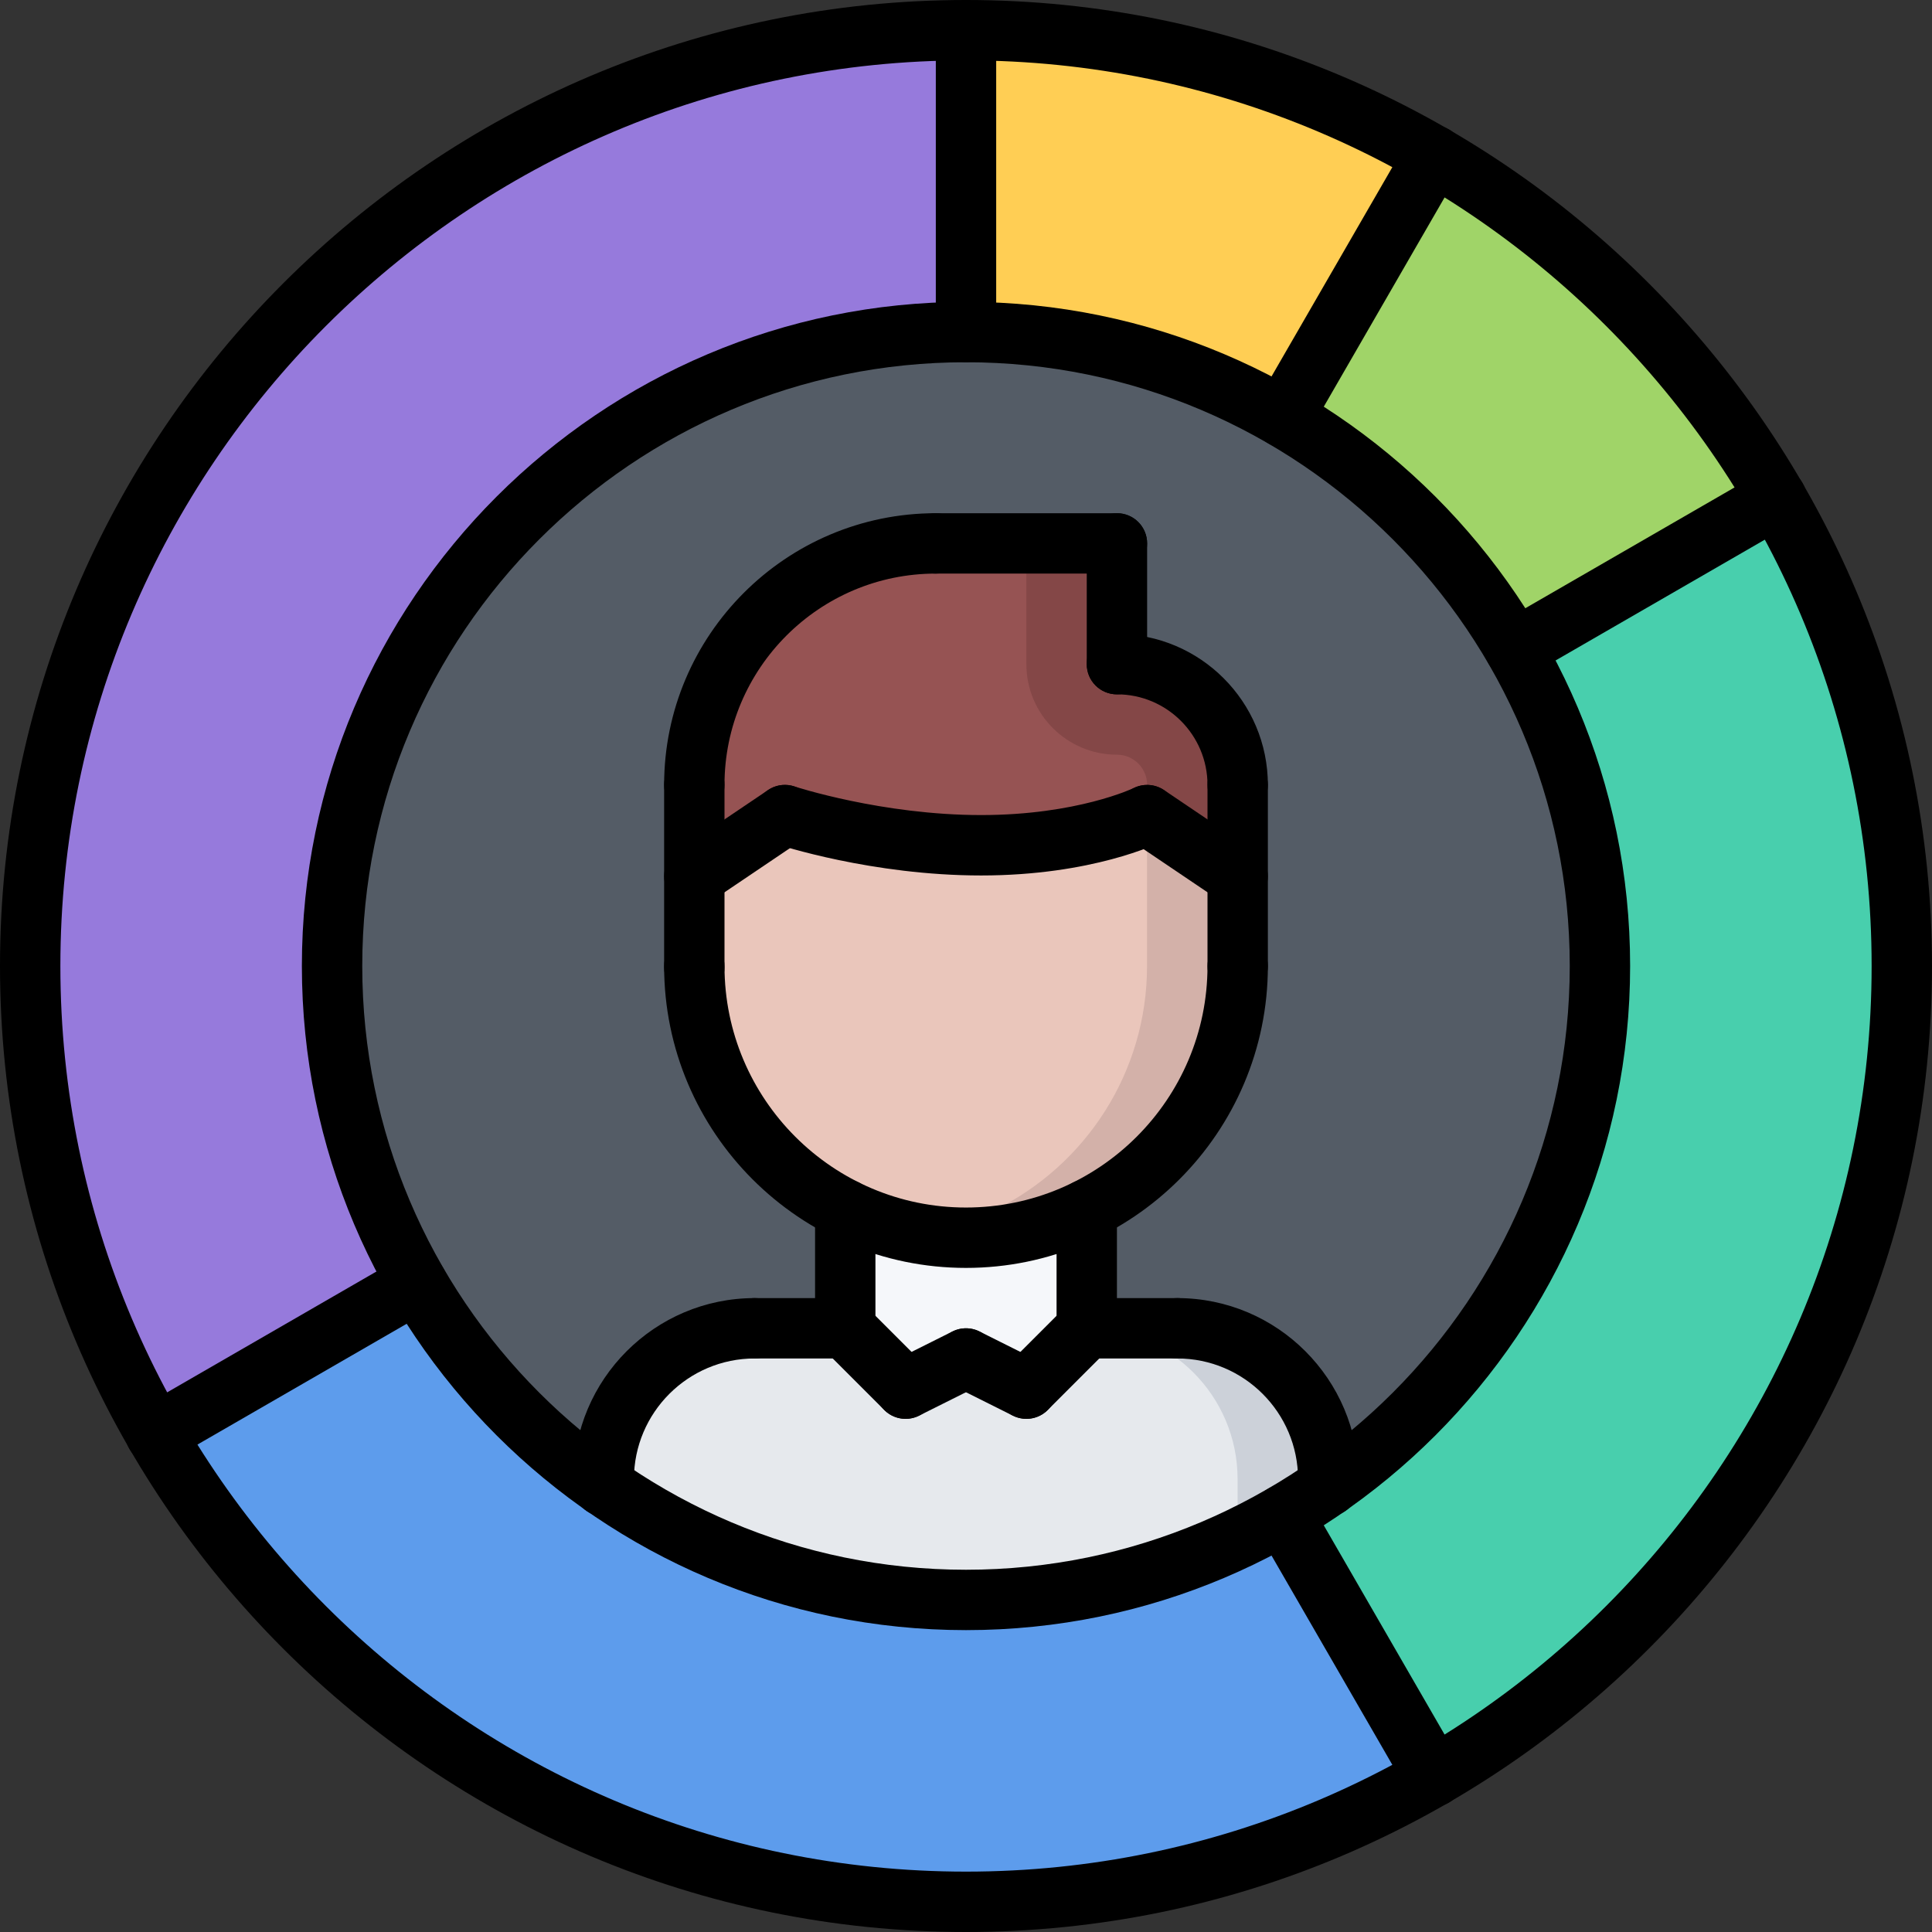<svg id="icons" enable-background="new 0 0 64 64" height="512" viewBox="0 0 64 64" width="512" xmlns="http://www.w3.org/2000/svg"><rect x="0" y="0" width="64" height="64" fill="#333333" stroke="none"/><path d="m32 1v10c-11.59 0-21 9.41-21 21 0 3.83 1.02 7.41 2.81 10.5l-8.659 5c-2.641-4.56-4.151-9.85-4.151-15.5 0-17.12 13.88-31 31-31z" fill="#967adc"/><path d="m47.5 5.15-5 8.659c-3.09-1.789-6.67-2.809-10.5-2.809v-10c5.65 0 10.94 1.51 15.5 4.15z" fill="#ffce54"/><path d="m41 29.03-3-2.03s-2.01 1-5.5 1-6.5-1-6.5-1l-3 2.03v-3.03c0-4.42 3.58-8 8-8h6v4c2.21 0 4 1.79 4 4z" fill="#965353"/><path d="m41 29.03v-3.03c0-2.21-1.79-4-4-4v-4h-3v4c0 1.657 1.343 3 3 3 .552 0 1 .448 1 1v1z" fill="#844747"/><path d="m36 40.07v3.93l-2 2-2-1-2 1-2-2v-3.93-.01c1.2.6 2.57.94 4 .94s2.8-.34 4-.94z" fill="#f5f7fa"/><path d="m41 32c0 3.53-2.04 6.59-5 8.06-1.2.6-2.57.94-4 .94s-2.8-.34-4-.94c-2.95-1.46-4.98-4.5-5-8.01v-.05-2.97l3-2.03s3.01 1 6.5 1 5.5-1 5.5-1l3 2.03z" fill="#eac6bb"/><path d="m38 27-.003.001v4.999c0 3.53-2.04 6.59-5 8.06-.771.386-1.616.649-2.498.8.49.082.989.14 1.501.14 1.43 0 2.8-.34 4-.94 2.96-1.47 5-4.529 5-8.06v-2.97z" fill="#d3b1a9"/><path d="m58.85 16.5c2.64 4.56 4.15 9.85 4.15 15.5 0 11.47-6.23 21.49-15.5 26.85l-5-8.659c.51-.301 1.02-.62 1.5-.96 5.44-3.801 9-10.101 9-17.231 0-3.83-1.02-7.41-2.81-10.5z" fill="#48cfad"/><path d="m34 46 2-2h3c2.76 0 5 2.24 5 5v.23c-.48.34-.99.659-1.5.96-3.09 1.79-6.67 2.81-10.5 2.81-4.46 0-8.6-1.39-12-3.77v-.23c0-2.76 2.23-5 5-5h3l2 2 2-1z" fill="#e6e9ed"/><path d="m39 44h-3c2.758.002 4.997 2.241 4.997 5v1.972c.512-.243 1.016-.499 1.503-.781.51-.301 1.02-.62 1.5-.96v-.231c0-2.76-2.24-5-5-5z" fill="#ccd1d9"/><path d="m42.5 50.19 5 8.659c-4.56 2.641-9.85 4.151-15.5 4.151-11.47 0-21.49-6.23-26.85-15.5l8.659-5c1.551 2.67 3.671 4.97 6.19 6.73 3.401 2.38 7.541 3.77 12.001 3.77 3.83 0 7.41-1.02 10.5-2.81z" fill="#5d9cec"/><path d="m58.85 16.5-8.659 5c-1.851-3.19-4.5-5.84-7.69-7.69l5-8.659c4.709 2.719 8.629 6.639 11.349 11.349z" fill="#a0d468"/><path d="m23 32v.05c.02 3.51 2.05 6.55 5 8.01v.011 3.929h-3c-2.77 0-5 2.24-5 5v.23c-2.52-1.761-4.64-4.061-6.19-6.73-1.79-3.09-2.81-6.67-2.81-10.5 0-11.59 9.41-21 21-21 3.83 0 7.41 1.02 10.5 2.81 3.19 1.851 5.84 4.5 7.69 7.69 1.79 3.09 2.81 6.67 2.81 10.5 0 7.13-3.56 13.43-9 17.23v-.23c0-2.76-2.24-5-5-5h-3v-3.93-.01c2.96-1.47 5-4.529 5-8.06v-2.97-3.03c0-2.21-1.79-4-4-4v-4h-6c-4.42 0-8 3.58-8 8v3.03z" fill="#545c66"/><path d="m20 50.001c-.553 0-1-.447-1-1 0-3.309 2.691-6 6-6 .553 0 1 .447 1 1s-.447 1-1 1c-2.206 0-4 1.794-4 4 0 .553-.447 1-1 1z"/><path d="m28 45.001h-3c-.553 0-1-.447-1-1s.447-1 1-1h3c.553 0 1 .447 1 1s-.447 1-1 1z"/><path d="m20 50.233c-.553 0-1-.447-1-1v-.232c0-.553.447-1 1-1s1 .447 1 1v.232c0 .553-.447 1-1 1z"/><path d="m44 50.001c-.553 0-1-.447-1-1 0-2.206-1.794-4-4-4-.553 0-1-.447-1-1s.447-1 1-1c3.309 0 6 2.691 6 6 0 .553-.447 1-1 1z"/><path d="m39 45.001h-3c-.553 0-1-.447-1-1s.447-1 1-1h3c.553 0 1 .447 1 1s-.447 1-1 1z"/><path d="m44 50.232c-.553 0-1-.447-1-1v-.231c0-.553.447-1 1-1s1 .447 1 1v.231c0 .553-.447 1-1 1z"/><path d="m28 45.001c-.553 0-1-.447-1-1v-3.936c0-.553.447-1 1-1s1 .447 1 1v3.936c0 .553-.447 1-1 1z"/><path d="m36 45.001c-.553 0-1-.447-1-1v-3.936c0-.553.447-1 1-1s1 .447 1 1v3.936c0 .553-.447 1-1 1z"/><path d="m31.999 42.001c-5.514 0-9.999-4.485-9.999-9.998 0-.553.447-1 1-1s1 .447 1 1c0 4.41 3.588 7.998 7.999 7.998 4.412 0 8.001-3.588 8.001-7.998 0-.553.447-1 1-1s1 .447 1 1c0 5.513-4.486 9.998-10.001 9.998z"/><path d="m23 33.052c-.553 0-1-.447-1-1v-6.051c0-.553.447-1 1-1s1 .447 1 1v6.051c0 .552-.447 1-1 1z"/><path d="m41 33.003c-.553 0-1-.447-1-1v-6.002c0-.553.447-1 1-1s1 .447 1 1v6.002c0 .553-.447 1-1 1z"/><path d="m41 27.001c-.553 0-1-.447-1-1 0-1.654-1.346-3-3-3-.553 0-1-.447-1-1s.447-1 1-1c2.757 0 5 2.243 5 5 0 .553-.447 1-1 1z"/><path d="m37 23.001c-.553 0-1-.447-1-1v-4c0-.553.447-1 1-1s1 .447 1 1v4c0 .553-.447 1-1 1z"/><path d="m37 19.001h-6c-.553 0-1-.447-1-1s.447-1 1-1h6c.553 0 1 .447 1 1s-.447 1-1 1z"/><path d="m23 27.001c-.553 0-1-.447-1-1 0-4.963 4.037-9 9-9 .553 0 1 .447 1 1s-.447 1-1 1c-3.859 0-7 3.141-7 7 0 .553-.447 1-1 1z"/><path d="m40.999 30.026c-.192 0-.387-.056-.559-.171l-3-2.025c-.458-.31-.578-.931-.27-1.389.309-.457.93-.578 1.389-.27l3 2.025c.458.31.578.931.27 1.389-.193.287-.509.441-.83.441z"/><path d="m32.5 29.001c-3.612 0-6.687-1.008-6.815-1.051-.523-.175-.807-.74-.634-1.264.174-.523.739-.808 1.264-.635.029.01 2.908.949 6.186.949 3.178 0 5.04-.888 5.059-.897.494-.239 1.094-.038 1.337.457.243.494.043 1.09-.449 1.336-.093.045-2.262 1.105-5.948 1.105z"/><path d="m23.001 30.026c-.321 0-.637-.154-.83-.44-.309-.458-.188-1.079.27-1.389l3-2.025c.459-.309 1.079-.188 1.389.27.309.458.188 1.079-.27 1.389l-3 2.025c-.172.115-.367.17-.559.17z"/><path d="m30 47.001c-.256 0-.512-.098-.707-.293l-2-2c-.391-.391-.391-1.023 0-1.414s1.023-.391 1.414 0l2 2c.391.391.391 1.023 0 1.414-.195.195-.451.293-.707.293z"/><path d="m30.001 47.001c-.367 0-.72-.202-.896-.553-.247-.494-.047-1.095.447-1.342l2-1c.494-.246 1.094-.047 1.342.447.247.494.047 1.095-.447 1.342l-2 1c-.143.072-.296.106-.446.106z"/><path d="m34 47.001c-.256 0-.512-.098-.707-.293-.391-.391-.391-1.023 0-1.414l2-2c.391-.391 1.023-.391 1.414 0s.391 1.023 0 1.414l-2 2c-.195.195-.451.293-.707.293z"/><path d="m33.999 47.001c-.15 0-.303-.034-.446-.105l-2-1c-.494-.247-.694-.848-.447-1.342.248-.494.847-.693 1.342-.447l2 1c.494.247.694.848.447 1.342-.176.35-.529.552-.896.552z"/><path d="m32 54c-12.131 0-22-9.869-22-22s9.869-22 22-22 22 9.869 22 22-9.869 22-22 22zm0-42c-11.028 0-20 8.972-20 20s8.972 20 20 20 20-8.972 20-20-8.972-20-20-20z"/><path d="m50.188 22.5c-.346 0-.682-.179-.867-.5-.276-.479-.112-1.09.366-1.366l8.66-5c.477-.276 1.089-.113 1.366.366.276.479.112 1.09-.366 1.366l-8.66 5c-.158.091-.33.134-.499.134z"/><path d="m32 64c-17.645 0-32-14.355-32-32s14.355-32 32-32 32 14.355 32 32-14.355 32-32 32zm0-62c-16.542 0-30 13.458-30 30s13.458 30 30 30 30-13.458 30-30-13.458-30-30-30z"/><path d="m32 12c-.553 0-1-.447-1-1v-10c0-.553.447-1 1-1s1 .447 1 1v10c0 .553-.447 1-1 1z"/><path d="m47.501 59.847c-.346 0-.682-.179-.867-.5l-5-8.66c-.276-.479-.112-1.09.366-1.366.477-.277 1.09-.113 1.366.366l5 8.66c.276.479.112 1.09-.366 1.366-.157.091-.329.134-.499.134z"/><path d="m5.154 48.5c-.346 0-.682-.179-.867-.5-.276-.479-.112-1.09.366-1.366l8.66-5c.476-.276 1.089-.113 1.366.366.276.479.112 1.09-.366 1.366l-8.66 5c-.157.091-.329.134-.499.134z"/><path d="m42.499 14.813c-.17 0-.342-.043-.499-.134-.479-.276-.643-.888-.366-1.366l5-8.66c.276-.478.888-.642 1.366-.366.479.276.643.888.366 1.366l-5 8.66c-.185.321-.521.5-.867.5z"/></svg>